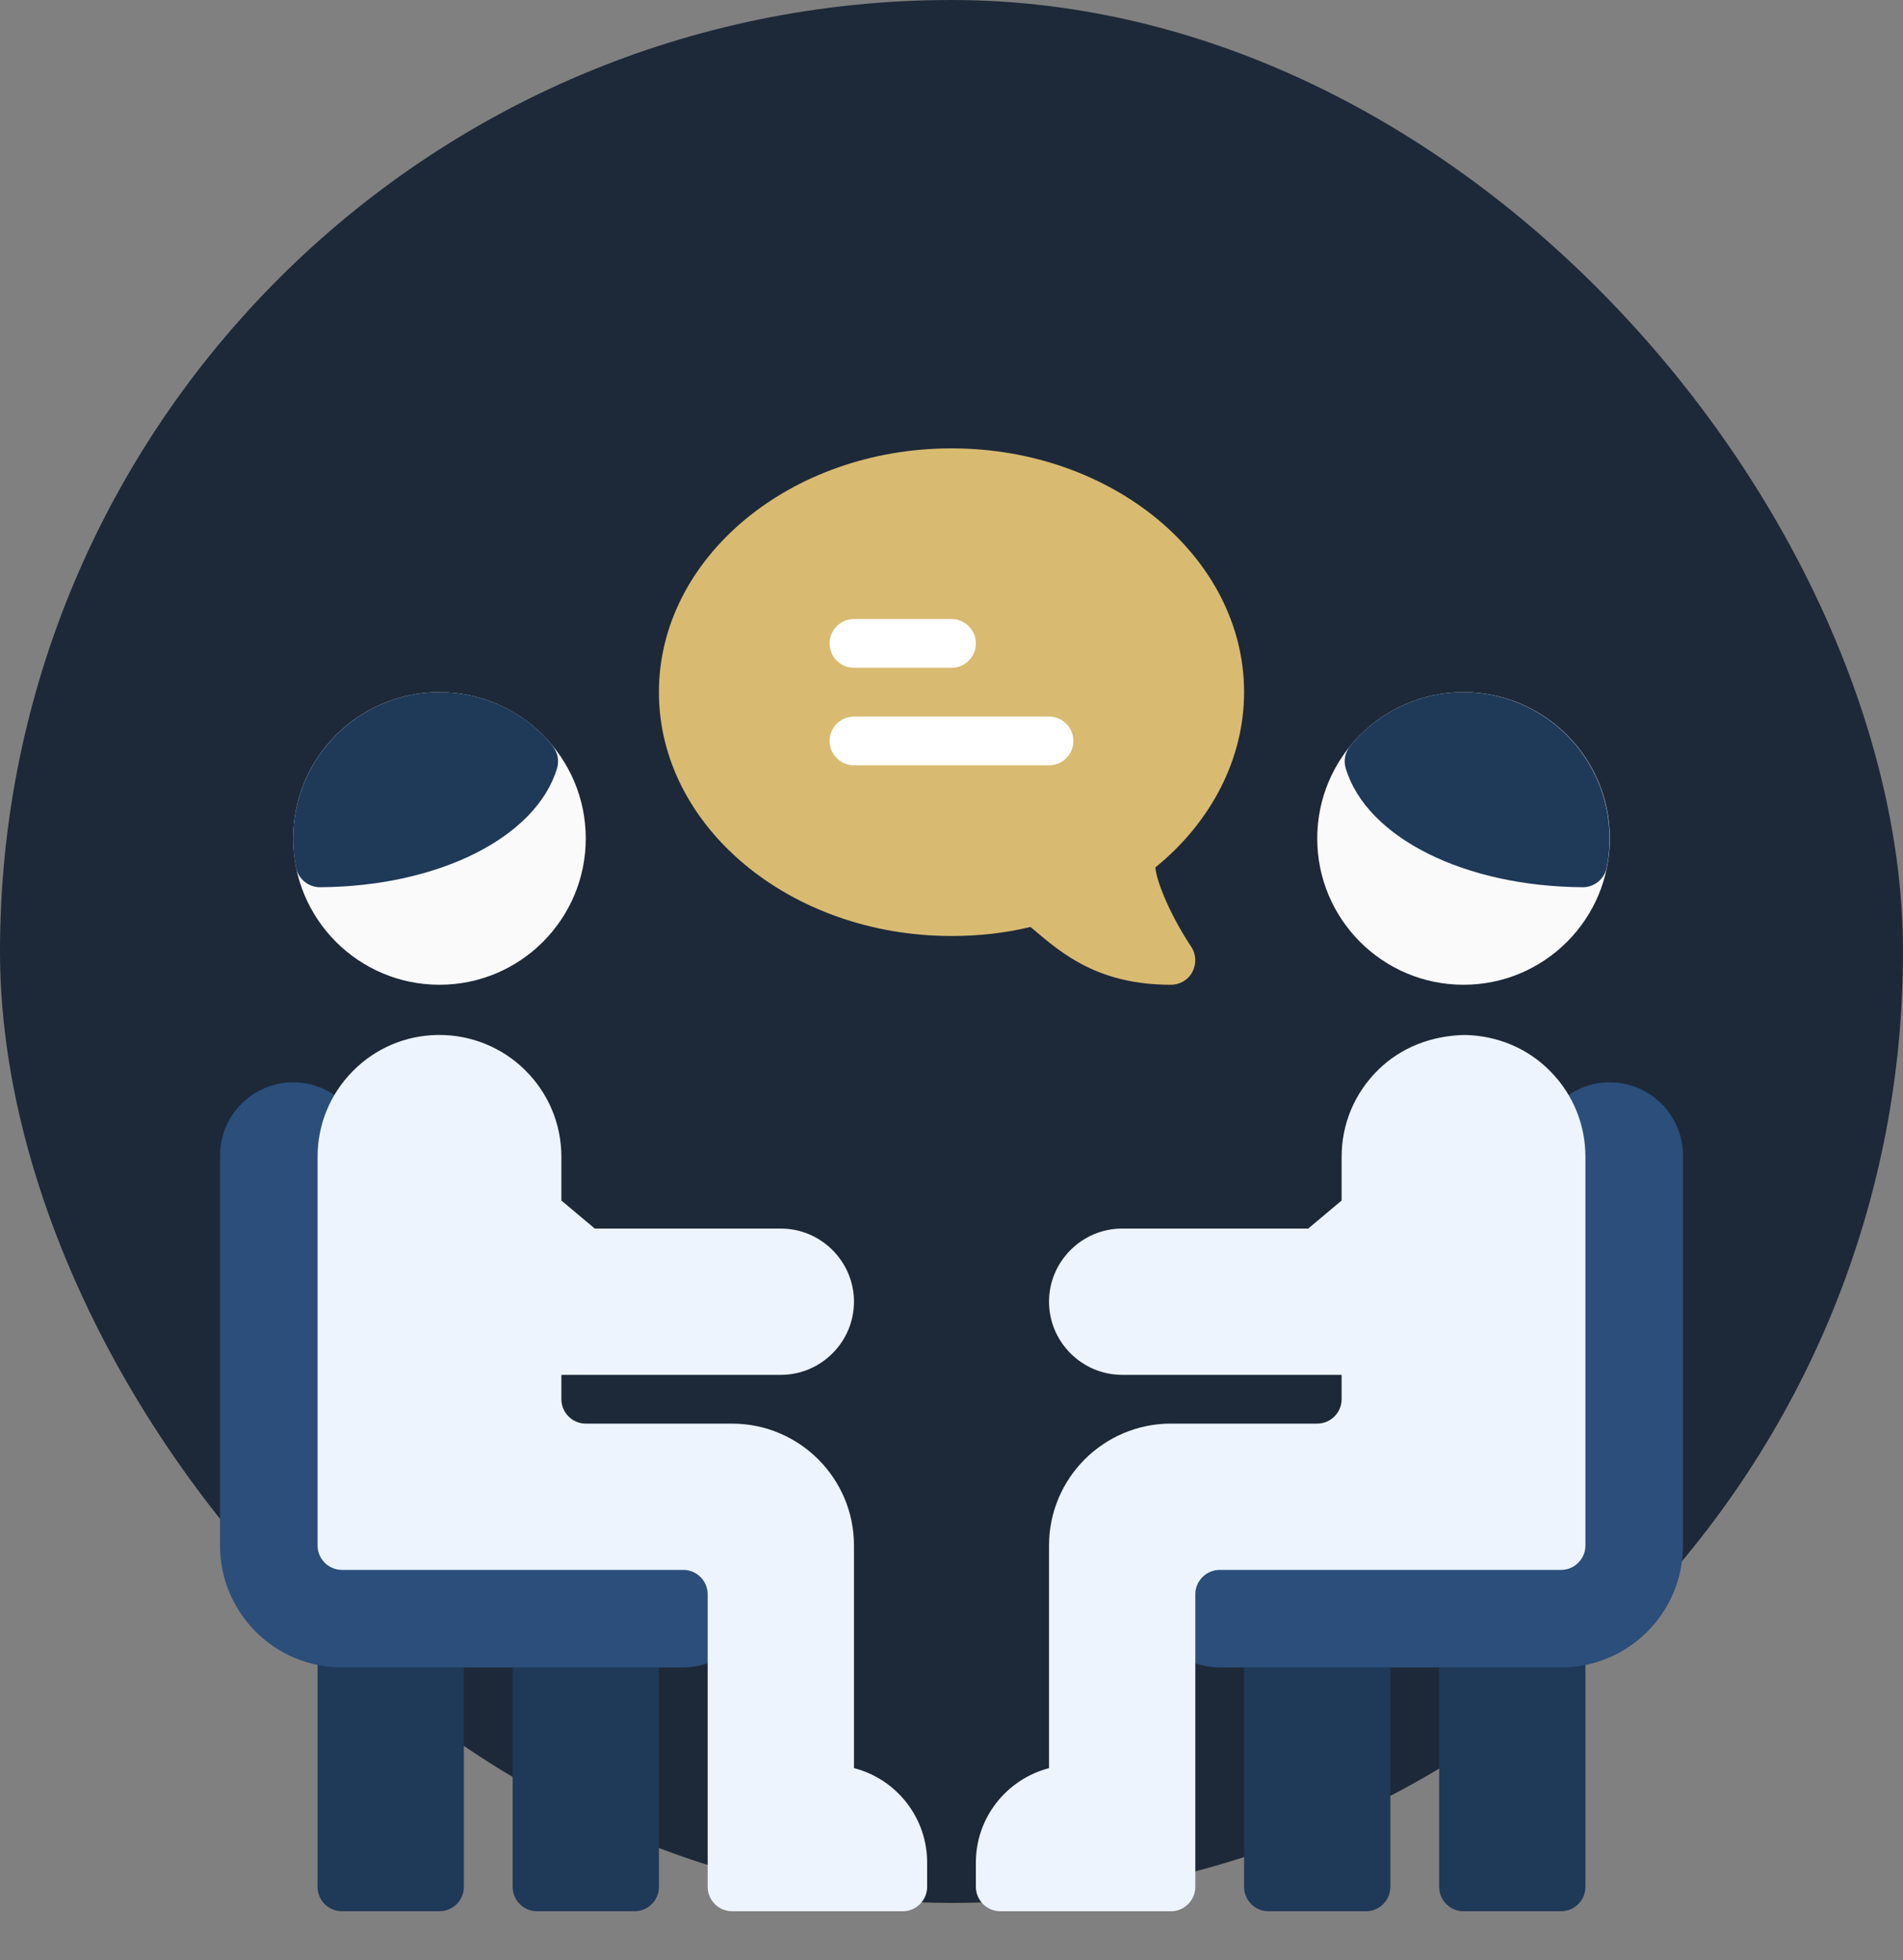 <svg width="100" height="103" viewBox="0 0 100 103" fill="none" xmlns="http://www.w3.org/2000/svg">
<rect x="0" y="0" width="100" height="103" fill="#808080" stroke="none"/>
<rect width="100" height="100" rx="50" fill="#1D2938"/>
<path d="M23.094 85.062H17.969C17.261 85.062 16.688 85.636 16.688 86.344V99.156C16.688 99.864 17.261 100.438 17.969 100.438H23.094C23.801 100.438 24.375 99.864 24.375 99.156V86.344C24.375 85.636 23.801 85.062 23.094 85.062Z" fill="#1F3959"/>
<path d="M33.344 85.062H28.219C27.511 85.062 26.938 85.636 26.938 86.344V99.156C26.938 99.864 27.511 100.438 28.219 100.438H33.344C34.051 100.438 34.625 99.864 34.625 99.156V86.344C34.625 85.636 34.051 85.062 33.344 85.062Z" fill="#1F3959"/>
<path d="M82.031 85.062H76.906C76.199 85.062 75.625 85.636 75.625 86.344V99.156C75.625 99.864 76.199 100.438 76.906 100.438H82.031C82.739 100.438 83.312 99.864 83.312 99.156V86.344C83.312 85.636 82.739 85.062 82.031 85.062Z" fill="#1F3959"/>
<path d="M71.781 85.062H66.656C65.949 85.062 65.375 85.636 65.375 86.344V99.156C65.375 99.864 65.949 100.438 66.656 100.438H71.781C72.489 100.438 73.062 99.864 73.062 99.156V86.344C73.062 85.636 72.489 85.062 71.781 85.062Z" fill="#1F3959"/>
<path d="M84.594 56.875C82.48 56.875 80.75 58.605 80.75 60.719V79.938H64.094C61.98 79.938 60.25 81.667 60.25 83.781C60.25 85.895 61.98 87.625 64.094 87.625H82.031C85.567 87.625 88.438 84.755 88.438 81.219V60.719C88.438 58.605 86.708 56.875 84.594 56.875Z" fill="#2B4E7A"/>
<path d="M81.468 56.298C80.289 55.094 78.7 54.428 76.996 54.389C75.279 54.415 73.639 55.017 72.409 56.234C71.179 57.452 70.5 59.066 70.5 60.796V63.089L68.745 64.562H58.969C56.855 64.562 55.125 66.292 55.125 68.406C55.125 70.52 56.855 72.25 58.969 72.25H70.5V73.531C70.5 74.236 69.923 74.812 69.219 74.812H61.531C57.995 74.812 55.125 77.683 55.125 81.219V92.917C52.921 93.493 51.281 95.492 51.281 97.875V99.156C51.281 99.861 51.858 100.438 52.562 100.438H61.531C62.236 100.438 62.812 99.861 62.812 99.156V83.781C62.812 83.077 63.389 82.5 64.094 82.5H82.031C82.736 82.5 83.312 81.924 83.312 81.219V60.796C83.312 59.104 82.659 57.503 81.468 56.298Z" fill="#EEF4FD"/>
<path d="M23.094 51.75C27.339 51.75 30.781 48.308 30.781 44.062C30.781 39.817 27.339 36.375 23.094 36.375C18.848 36.375 15.406 39.817 15.406 44.062C15.406 48.308 18.848 51.75 23.094 51.75Z" fill="#FAFAFA"/>
<path d="M35.906 79.938H19.25V60.719C19.25 58.605 17.52 56.875 15.406 56.875C13.292 56.875 11.562 58.605 11.562 60.719V81.219C11.562 84.755 14.432 87.625 17.969 87.625H35.906C38.02 87.625 39.75 85.895 39.75 83.781C39.75 81.667 38.02 79.938 35.906 79.938Z" fill="#2B4E7A"/>
<path d="M76.906 51.75C81.152 51.75 84.594 48.308 84.594 44.062C84.594 39.817 81.152 36.375 76.906 36.375C72.661 36.375 69.219 39.817 69.219 44.062C69.219 48.308 72.661 51.75 76.906 51.75Z" fill="#FAFAFA"/>
<path d="M29.052 39.207C28.333 38.32 27.425 37.605 26.394 37.115C25.363 36.626 24.235 36.373 23.094 36.375C18.853 36.375 15.406 39.822 15.406 44.062C15.406 44.614 15.457 45.139 15.56 45.613C15.688 46.202 16.213 46.625 16.816 46.625C23.043 46.587 28.168 44.011 29.269 40.385C29.398 39.975 29.308 39.54 29.039 39.207H29.052ZM76.906 36.375C74.587 36.375 72.409 37.413 70.948 39.207C70.679 39.54 70.59 39.975 70.718 40.385C71.82 44.011 76.945 46.587 83.172 46.625C83.774 46.625 84.299 46.202 84.427 45.613C84.53 45.139 84.581 44.614 84.581 44.062C84.581 39.822 81.134 36.375 76.893 36.375H76.906Z" fill="#1F3959"/>
<path d="M44.875 92.917V81.219C44.875 77.683 42.005 74.813 38.469 74.813H30.781C30.077 74.813 29.5 74.236 29.5 73.531V72.25H41.031C43.145 72.25 44.875 70.52 44.875 68.406C44.875 66.292 43.145 64.563 41.031 64.563H31.255L29.5 63.089V60.796C29.5 59.066 28.821 57.452 27.591 56.234C26.39 55.048 24.769 54.385 23.081 54.389H22.991C21.311 54.41 19.707 55.096 18.532 56.298C17.341 57.503 16.688 59.104 16.688 60.796V81.219C16.688 81.924 17.264 82.5 17.969 82.5H35.906C36.611 82.5 37.188 83.077 37.188 83.781V99.156C37.188 99.861 37.764 100.438 38.469 100.438H47.438C48.142 100.438 48.719 99.861 48.719 99.156V97.875C48.719 95.492 47.079 93.48 44.875 92.917Z" fill="#EEF4FD"/>
<path d="M60.724 45.574C63.684 43.166 65.375 39.834 65.375 36.375C65.375 29.315 58.482 23.562 50 23.562C41.518 23.562 34.625 29.315 34.625 36.375C34.625 43.435 41.518 49.188 50 49.188C51.435 49.188 52.819 49.034 54.151 48.713C54.203 48.752 54.254 48.803 54.305 48.842C55.83 50.136 57.726 51.75 61.531 51.75C62.005 51.75 62.441 51.494 62.659 51.071C62.877 50.661 62.864 50.148 62.595 49.751C61.583 48.227 60.775 46.407 60.711 45.562L60.724 45.574Z" fill="#D9BA71"/>
<path d="M50 35.094H44.875C44.17 35.094 43.594 34.517 43.594 33.812C43.594 33.108 44.17 32.531 44.875 32.531H50C50.705 32.531 51.281 33.108 51.281 33.812C51.281 34.517 50.705 35.094 50 35.094ZM55.125 40.219H44.875C44.17 40.219 43.594 39.642 43.594 38.938C43.594 38.233 44.17 37.656 44.875 37.656H55.125C55.83 37.656 56.406 38.233 56.406 38.938C56.406 39.642 55.83 40.219 55.125 40.219Z" fill="white"/>
</svg>
